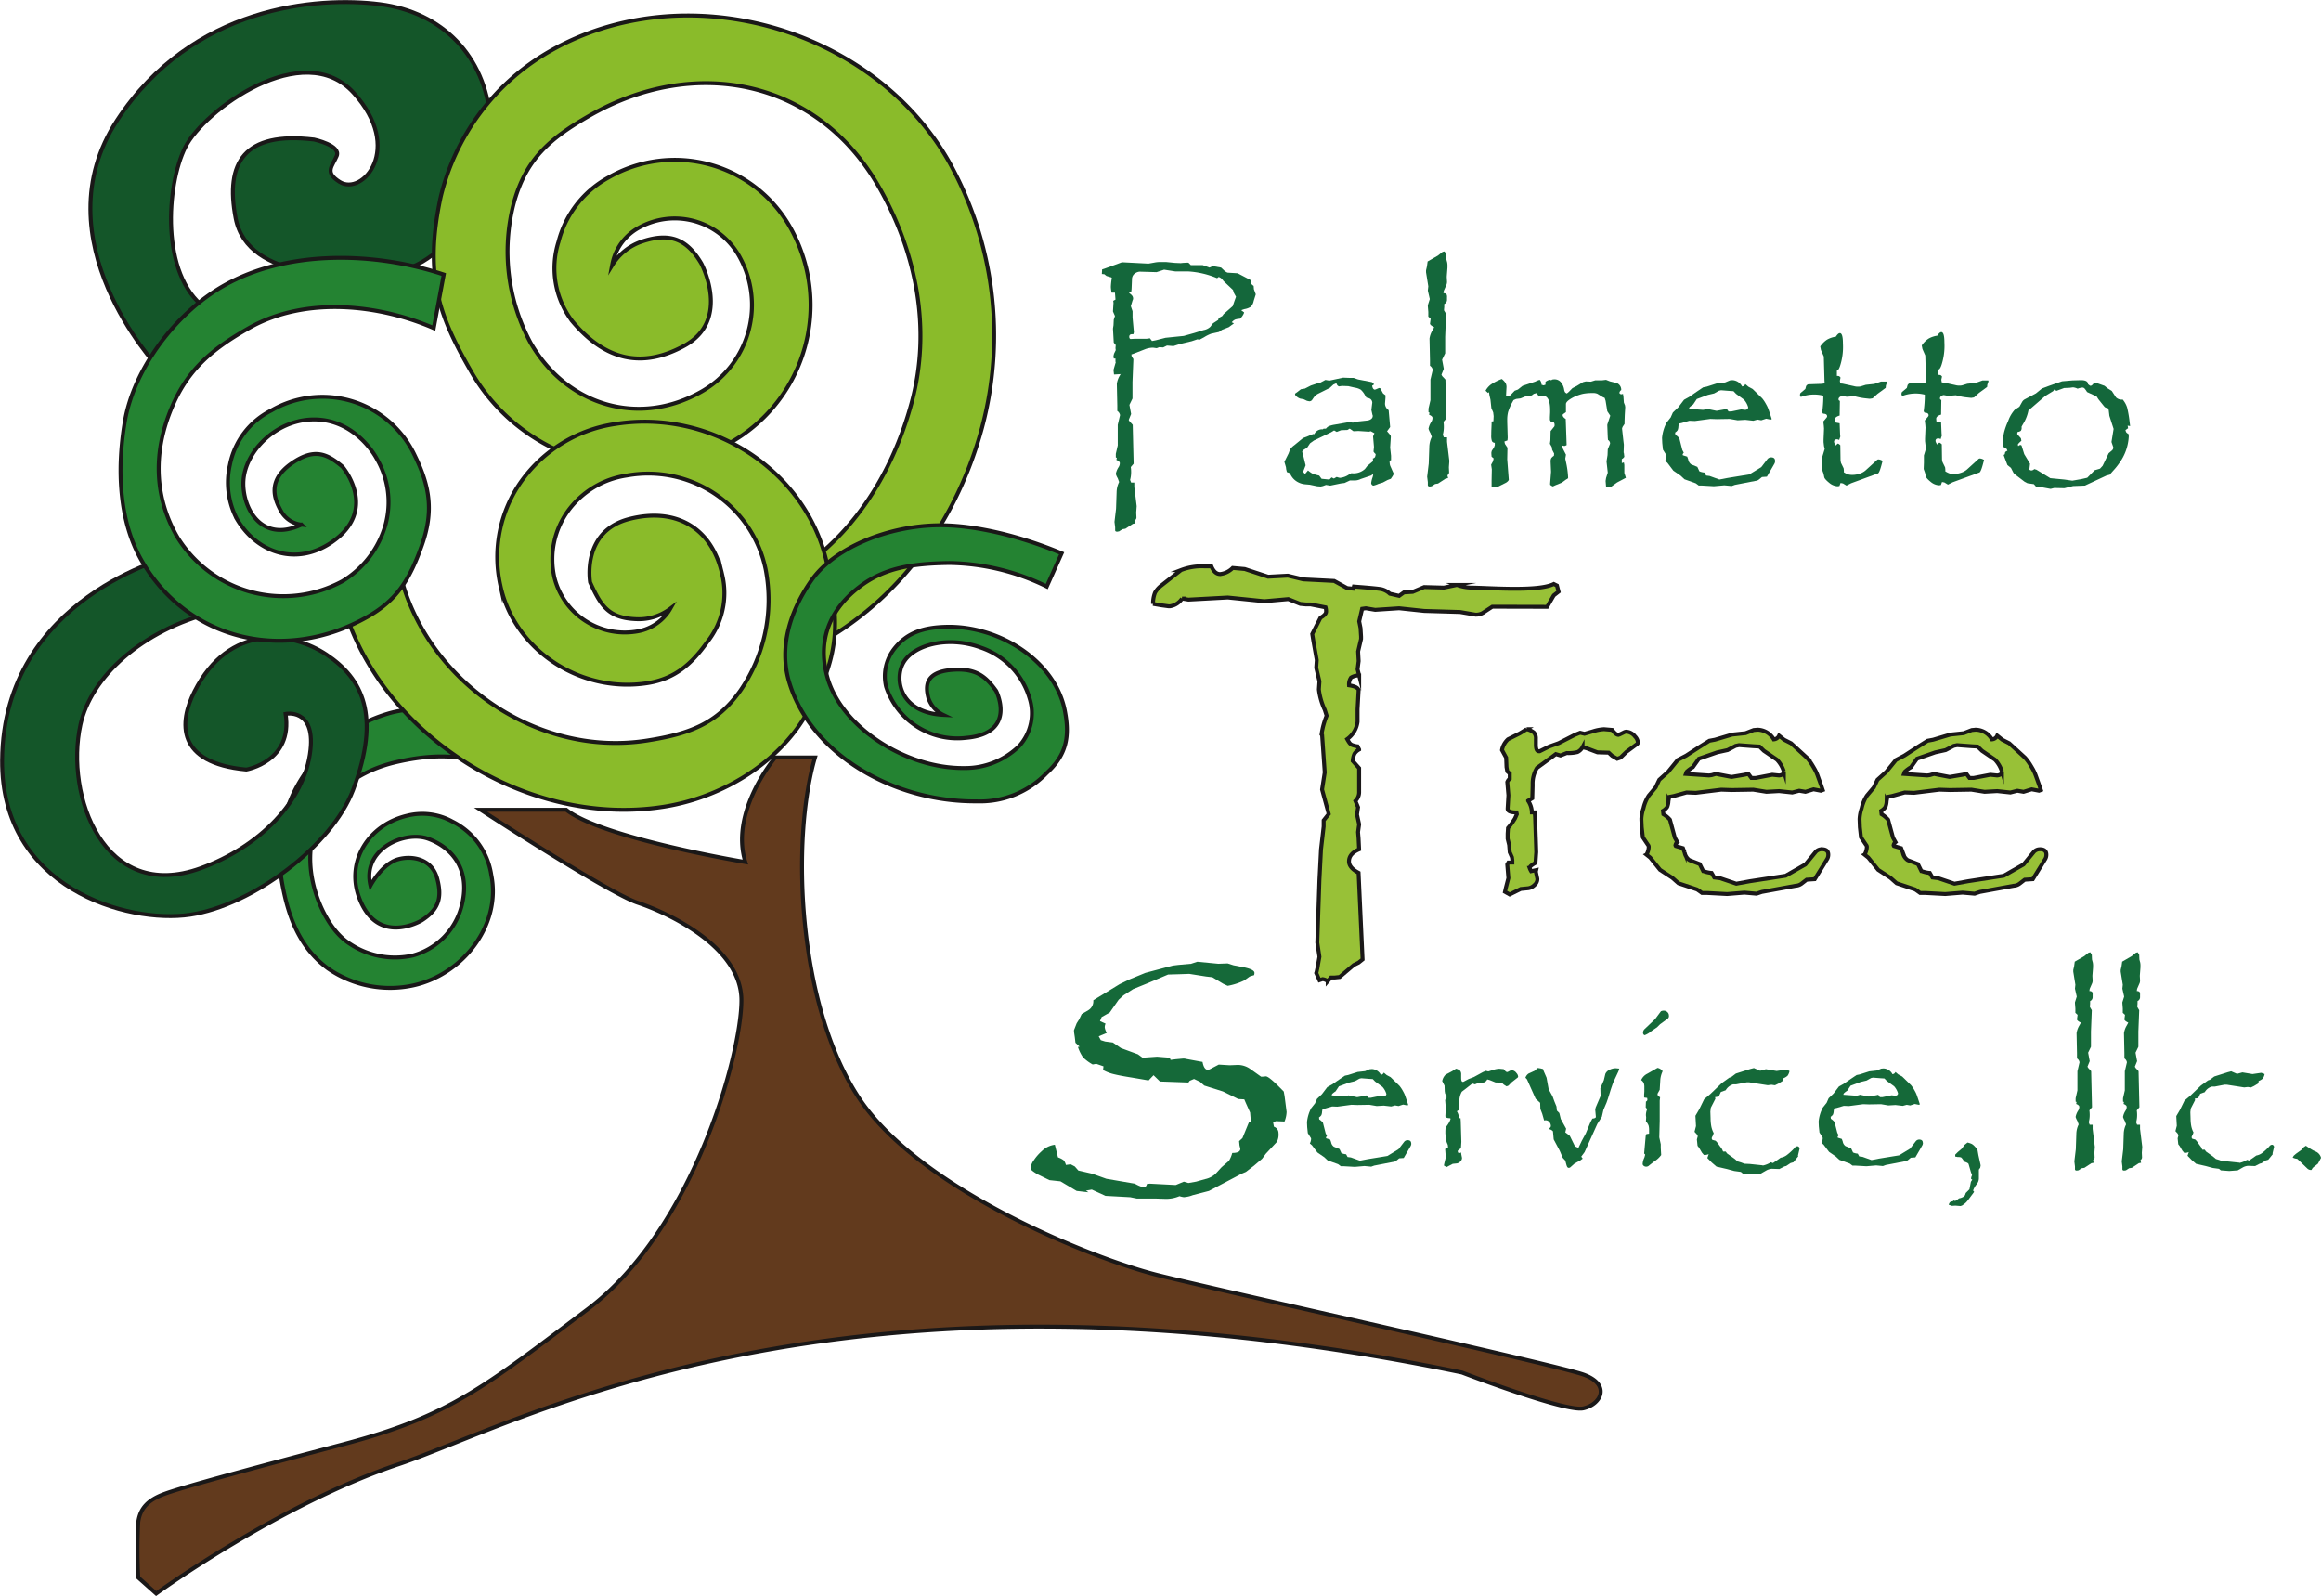 <svg xmlns="http://www.w3.org/2000/svg" xmlns:xlink="http://www.w3.org/1999/xlink" width="295.882" height="203.472" viewBox="0 0 295.882 203.472"><defs><clipPath id="a"><rect width="295.882" height="203.472" fill="none"/></clipPath></defs><g clip-path="url(#a)"><path d="M189.351,70.839l-.611.475-.849,1.46-6.986-.016-1.256.815a1.814,1.814,0,0,1-.815.2h-.068l-1.968-.34-4.582-.136-3.191-.34-3.054.2-1.188-.2-.475.067-.373,1.6.17.849.067,1.086v.305l-.373,1.6.067,1.222-.136,1.052.2.781a1.955,1.955,0,0,0-1.036.271,1.536,1.536,0,0,0-.254.985q1.12.171,1.222.611l-.136,2.444v1.6a3.215,3.215,0,0,1-1.324,2.206,5.284,5.284,0,0,0,.305.491.863.863,0,0,0,.425.289,2.663,2.663,0,0,0,.594.136l.2.407a1.674,1.674,0,0,0-.595.544,2.581,2.581,0,0,0-.22.916l.815.916v3.122a1.536,1.536,0,0,1-.475,1.052l.34.815-.137.916.272,1.256-.136.985.067.815.068,1.391q-1.291.543-1.29,1.527,0,.815,1.222,1.46l.509,11.041-.509.407-.611.305-1.8,1.527-.644.068h-.475l-.408.475a1.3,1.3,0,0,0-.645-.271l-.407.136-.408-.916a1.963,1.963,0,0,0,.085-.322,1.34,1.34,0,0,1,.051-.221l.271-1.527-.271-1.8.271-7.986.2-3.9.339-2.918v-.781l.645-.815-.848-3.122.34-2.172-.2-2.851-.136-1.935-.068-.068a9.857,9.857,0,0,1,.645-2.375l-.237-.747a8.614,8.614,0,0,1-.747-2.579v-.068l.068-.985-.408-1.731.068-.983-.441-2.477-.136-.849,1.052-2.07q.713-.407.712-.781a1.748,1.748,0,0,0-.067-.542l-1.9-.374h-.611l-.713-.068-1.527-.611-3.054.272-4.65-.475-5.023.271-.815-.136a2.259,2.259,0,0,1-1.527.983h-.2l-.983-.136-.985-.17a3.634,3.634,0,0,1,.254-1.442,3.122,3.122,0,0,1,.8-.9l2.512-1.968a7.354,7.354,0,0,1,2.952-.475h.917q.407.985,1.119.985a2.655,2.655,0,0,0,1.6-.781l1.528.136,2.987.983,2.512-.136,1.968.475,3.937.2,1.663.916.781.068.068-.272.849.068q2.138.17,2.664.271a2.328,2.328,0,0,1,1.069.578l1.187.271.611-.441,1.12-.068,1.46-.611,2.512.068,1.663-.34a5.9,5.9,0,0,0,1.731.34c2.194,0,8.582.558,10.618-.46l.407.2Z" transform="translate(9.336 4.584)" fill="#98c137"/><path d="M189.351,70.839l-.611.475-.849,1.46-6.986-.016-1.256.815a1.814,1.814,0,0,1-.815.2h-.068l-1.968-.34-4.582-.136-3.191-.34-3.054.2-1.188-.2-.475.067-.373,1.6.17.849.067,1.086v.305l-.373,1.6.067,1.222-.136,1.052.2.781a1.955,1.955,0,0,0-1.036.271,1.536,1.536,0,0,0-.254.985q1.12.171,1.222.611l-.136,2.444v1.6a3.215,3.215,0,0,1-1.324,2.206,5.284,5.284,0,0,0,.305.491.863.863,0,0,0,.425.289,2.663,2.663,0,0,0,.594.136l.2.407a1.674,1.674,0,0,0-.595.544,2.581,2.581,0,0,0-.22.916l.815.916v3.122a1.536,1.536,0,0,1-.475,1.052l.34.815-.137.916.272,1.256-.136.985.067.815.068,1.391q-1.291.543-1.29,1.527,0,.815,1.222,1.46l.509,11.041-.509.407-.611.305-1.8,1.527-.644.068h-.475l-.408.475a1.3,1.3,0,0,0-.645-.271l-.407.136-.408-.916a1.963,1.963,0,0,0,.085-.322,1.34,1.34,0,0,1,.051-.221l.271-1.527-.271-1.8.271-7.986.2-3.9.339-2.918v-.781l.645-.815-.848-3.122.34-2.172-.2-2.851-.136-1.935-.068-.068a9.857,9.857,0,0,1,.645-2.375l-.237-.747a8.614,8.614,0,0,1-.747-2.579v-.068l.068-.985-.408-1.731.068-.983-.441-2.477-.136-.849,1.052-2.07q.713-.407.712-.781a1.748,1.748,0,0,0-.067-.542l-1.9-.374h-.611l-.713-.068-1.527-.611-3.054.272-4.65-.475-5.023.271-.815-.136a2.259,2.259,0,0,1-1.527.983h-.2l-.983-.136-.985-.17a3.634,3.634,0,0,1,.254-1.442,3.122,3.122,0,0,1,.8-.9l2.512-1.968a7.354,7.354,0,0,1,2.952-.475h.917q.407.985,1.119.985a2.655,2.655,0,0,0,1.6-.781l1.528.136,2.987.983,2.512-.136,1.968.475,3.937.2,1.663.916.781.068.068-.272.849.068q2.138.17,2.664.271a2.328,2.328,0,0,1,1.069.578l1.187.271.611-.441,1.12-.068,1.46-.611,2.512.068,1.663-.34a5.9,5.9,0,0,0,1.731.34c2.194,0,8.582.558,10.618-.46l.407.2Z" transform="translate(9.336 4.584)" fill="none" stroke="#1a1818" stroke-miterlimit="10" stroke-width="0.5"/><path d="M196.643,88.735a.271.271,0,0,1-.1.2l-1.369,1.012-.744.721-.431.157-.648-.382-.432-.4L191.481,90l-1.369-.517-.529-.136a1.411,1.411,0,0,1-.648.619,4.8,4.8,0,0,1-1.368.124l-.792.315-.6-.18-.48.36-1.921,1.4a3.825,3.825,0,0,0-.552,2.161l-.048,1.711-.529.315a2.785,2.785,0,0,1,.48,1.485h.36l.048.63.1,2.9.048,1.53-.1,1.373q-.743.405-.744.652a2.146,2.146,0,0,0,.192.406l.648-.136-.048.2.192.9v.113a1,1,0,0,1-.384.7,1.373,1.373,0,0,1-.792.4l-.936.091-1.416.7-.6-.337.1-.451.335-1.3-.143-1.733.143-.248h.505v-.27l-.048-.4-.288-.653-.073-.923-.191-.787v-.653l.048-.72c.063-.075.131-.154.2-.237s.168-.205.287-.371.253-.367.4-.608l.24-.54-.048-.225c-.753,0-1.128-.158-1.128-.473l.1-1.711-.143-1.688a.951.951,0,0,1,.312-.427V92.7l-.312-.27-.1-.54-.048-1.215-.529-.969a2.543,2.543,0,0,1,.769-1.372l1.489-.743.888-.54a2.148,2.148,0,0,1,.924.428,1.1,1.1,0,0,1,.252.809v.743c0,.555.129.833.384.833h.1l1.225-.608,1.2-.428,2.065-1.057.672-.27.552.135,1.081-.315a5.618,5.618,0,0,1,1.417-.27l1.033.09q.48.631.792.631l.072-.034a.174.174,0,0,1,.072-.012l.553-.269a.784.784,0,0,1,.287-.091,1.5,1.5,0,0,1,1.129.608,1.226,1.226,0,0,1,.384.766" transform="translate(12.16 5.903)" fill="#98c137"/><path d="M196.643,88.735a.271.271,0,0,1-.1.2l-1.369,1.012-.744.721-.431.157-.648-.382-.432-.4L191.481,90l-1.369-.517-.529-.136a1.411,1.411,0,0,1-.648.619,4.8,4.8,0,0,1-1.368.124l-.792.315-.6-.18-.48.36-1.921,1.4a3.825,3.825,0,0,0-.552,2.161l-.048,1.711-.529.315a2.785,2.785,0,0,1,.48,1.485h.36l.048.63.1,2.9.048,1.53-.1,1.373q-.743.405-.744.652a2.146,2.146,0,0,0,.192.406l.648-.136-.048.2.192.9v.113a1,1,0,0,1-.384.7,1.373,1.373,0,0,1-.792.4l-.936.091-1.416.7-.6-.337.1-.451.335-1.3-.143-1.733.143-.248h.505v-.27l-.048-.4-.288-.653-.073-.923-.191-.787v-.653l.048-.72c.063-.075.131-.154.2-.237s.168-.205.287-.371.253-.367.4-.608l.24-.54-.048-.225c-.753,0-1.128-.158-1.128-.473l.1-1.711-.143-1.688a.951.951,0,0,1,.312-.427V92.7l-.312-.27-.1-.54-.048-1.215-.529-.969a2.543,2.543,0,0,1,.769-1.372l1.489-.743.888-.54a2.148,2.148,0,0,1,.924.428,1.1,1.1,0,0,1,.252.809v.743c0,.555.129.833.384.833h.1l1.225-.608,1.2-.428,2.065-1.057.672-.27.552.135,1.081-.315a5.618,5.618,0,0,1,1.417-.27l1.033.09q.48.631.792.631l.072-.034a.174.174,0,0,1,.072-.012l.553-.269a.784.784,0,0,1,.287-.091,1.5,1.5,0,0,1,1.129.608A1.226,1.226,0,0,1,196.643,88.735Z" transform="translate(12.16 5.903)" fill="none" stroke="#1a1818" stroke-miterlimit="10" stroke-width="0.5"/><path d="M219.781,103.036a1.084,1.084,0,0,1-.12.518l-.48.787-1.128,1.824-1.033.067-.648.5a1.347,1.347,0,0,1-.744.269l-4.323.788-.672.225-1.537-.135-2.209.179-2.5-.135h-.7c-.352-.256-.568-.406-.648-.451l-2.353-.788-.792-.7-1.56-1.013-1.249-1.553-.479-.382a2.109,2.109,0,0,0,.287-.969.355.355,0,0,0-.1-.27l-.648-.967-.144-1.282-.047-1.036a4.933,4.933,0,0,1,.264-1.373,5.021,5.021,0,0,1,.672-1.62l.888-1.058.457-.967,1.128-1.013,1.225-1.508,1.081-.563,1.56-1.013,1.033-.652.361-.225.72-.135,2.185-.652,1.705-.18,1.031-.4.505-.045a2.45,2.45,0,0,1,2.064,1.238.806.806,0,0,0,.673-.473l.648.518.888.451,2.017,1.845a6.929,6.929,0,0,1,.587.776c.137.218.273.447.409.687a5.353,5.353,0,0,1,.36.788q.157.428.468,1.3l.192.563-.24.091-.935-.18-1.033.315-.792-.135-.888.224-1.681-.179-1.609.09-1.681-.27-2.737.045-1.344-.045-3.241.4-1.177-.045-1.633.451-.577.112-.1.54a2.006,2.006,0,0,1-.168.766,1.729,1.729,0,0,1-.529.472l.048.428a3.484,3.484,0,0,1,.84.7l.625,2.3.312.563a.616.616,0,0,0-.24.406c.016.03.033.06.048.09l.913.27.216.563a1.478,1.478,0,0,0,.625.967l1.3.5.432.878a3.823,3.823,0,0,0,1.08.248l.336.585.744.09,2.065.7,1.729-.316,4.562-.7.985-.563,1.537-.878,1.272-1.553a1.028,1.028,0,0,1,.792-.383c.561,0,.84.234.84.7m-5.666-10.6a3.82,3.82,0,0,0-.888-1.508L211.57,89.8l-.553-.54-.792-.045-1.824-.136-.432.091-1.033.54L205.615,90l-1.681.585-.648.224-.768,1.081a4.385,4.385,0,0,0-.792.585l-.1.27,2.954.2.335-.045.552-.158.529.112,1.417.27h.072l1.609-.27.5-.112.384.518h.552l2.112-.406.865.091c.4-.045.6-.218.6-.518" transform="translate(13.289 5.907)" fill="#98c137"/><path d="M219.781,103.036a1.084,1.084,0,0,1-.12.518l-.48.787-1.128,1.824-1.033.067-.648.5a1.347,1.347,0,0,1-.744.269l-4.323.788-.672.225-1.537-.135-2.209.179-2.5-.135h-.7c-.352-.256-.568-.406-.648-.451l-2.353-.788-.792-.7-1.56-1.013-1.249-1.553-.479-.382a2.109,2.109,0,0,0,.287-.969.355.355,0,0,0-.1-.27l-.648-.967-.144-1.282-.047-1.036a4.933,4.933,0,0,1,.264-1.373,5.021,5.021,0,0,1,.672-1.62l.888-1.058.457-.967,1.128-1.013,1.225-1.508,1.081-.563,1.56-1.013,1.033-.652.361-.225.72-.135,2.185-.652,1.705-.18,1.031-.4.505-.045a2.45,2.45,0,0,1,2.064,1.238.806.806,0,0,0,.673-.473l.648.518.888.451,2.017,1.845a6.929,6.929,0,0,1,.587.776c.137.218.273.447.409.687a5.353,5.353,0,0,1,.36.788q.157.428.468,1.3l.192.563-.24.091-.935-.18-1.033.315-.792-.135-.888.224-1.681-.179-1.609.09-1.681-.27-2.737.045-1.344-.045-3.241.4-1.177-.045-1.633.451-.577.112-.1.54a2.006,2.006,0,0,1-.168.766,1.729,1.729,0,0,1-.529.472l.048.428a3.484,3.484,0,0,1,.84.7l.625,2.3.312.563a.616.616,0,0,0-.24.406c.016.03.033.06.048.09l.913.27.216.563a1.478,1.478,0,0,0,.625.967l1.3.5.432.878a3.823,3.823,0,0,0,1.08.248l.336.585.744.09,2.065.7,1.729-.316,4.562-.7.985-.563,1.537-.878,1.272-1.553a1.028,1.028,0,0,1,.792-.383C219.5,102.338,219.781,102.572,219.781,103.036Zm-5.666-10.6a3.82,3.82,0,0,0-.888-1.508L211.57,89.8l-.553-.54-.792-.045-1.824-.136-.432.091-1.033.54L205.615,90l-1.681.585-.648.224-.768,1.081a4.385,4.385,0,0,0-.792.585l-.1.27,2.954.2.335-.045.552-.158.529.112,1.417.27h.072l1.609-.27.5-.112.384.518h.552l2.112-.406.865.091C213.914,92.908,214.115,92.735,214.115,92.435Z" transform="translate(13.289 5.907)" fill="none" stroke="#1a1818" stroke-miterlimit="10" stroke-width="0.5"/><path d="M245.818,103.036a1.084,1.084,0,0,1-.12.518l-.48.787-1.128,1.824-1.033.067-.648.5a1.346,1.346,0,0,1-.744.269l-4.322.788-.672.225-1.537-.135-2.209.179-2.5-.135h-.7c-.352-.256-.568-.406-.648-.451l-2.354-.788-.792-.7-1.56-1.013-1.249-1.553-.479-.382a2.109,2.109,0,0,0,.287-.969.355.355,0,0,0-.1-.27l-.648-.967-.143-1.282L222,98.512a4.931,4.931,0,0,1,.264-1.373,5.02,5.02,0,0,1,.672-1.62l.888-1.058.457-.967,1.128-1.013,1.225-1.508,1.081-.563,1.56-1.013,1.033-.652.361-.225.72-.135,2.185-.652,1.705-.18,1.032-.4.505-.045a2.45,2.45,0,0,1,2.064,1.238.805.805,0,0,0,.673-.473l.648.518.888.451,2.017,1.845a6.933,6.933,0,0,1,.587.776c.137.218.273.447.409.687a5.351,5.351,0,0,1,.36.788q.157.428.468,1.3l.192.563-.239.091-.936-.18-1.033.315-.792-.135-.888.224-1.681-.179-1.609.09-1.681-.27-2.737.045-1.344-.045-3.241.4-1.177-.045-1.633.451-.577.112-.1.54a2.006,2.006,0,0,1-.168.766,1.729,1.729,0,0,1-.529.472l.048.428a3.483,3.483,0,0,1,.84.7l.625,2.3.312.563a.616.616,0,0,0-.24.406c.016.03.033.06.048.09l.913.27.216.563a1.478,1.478,0,0,0,.625.967l1.3.5.432.878a3.823,3.823,0,0,0,1.08.248l.336.585.744.09,2.065.7,1.729-.316,4.562-.7.985-.563,1.537-.878,1.272-1.553a1.028,1.028,0,0,1,.792-.383c.561,0,.84.234.84.7m-5.666-10.6a3.82,3.82,0,0,0-.888-1.508L237.607,89.8l-.553-.54-.792-.045-1.824-.136-.432.091-1.033.54L231.652,90l-1.681.585-.648.224-.768,1.081a4.388,4.388,0,0,0-.792.585l-.1.27,2.954.2.335-.045.552-.158.529.112,1.417.27h.072l1.609-.27.5-.112.384.518h.552l2.112-.406.865.091c.4-.045.6-.218.6-.518" transform="translate(15.055 5.907)" fill="#98c137"/><path d="M245.818,103.036a1.084,1.084,0,0,1-.12.518l-.48.787-1.128,1.824-1.033.067-.648.5a1.346,1.346,0,0,1-.744.269l-4.322.788-.672.225-1.537-.135-2.209.179-2.5-.135h-.7c-.352-.256-.568-.406-.648-.451l-2.354-.788-.792-.7-1.56-1.013-1.249-1.553-.479-.382a2.109,2.109,0,0,0,.287-.969.355.355,0,0,0-.1-.27l-.648-.967-.143-1.282L222,98.512a4.931,4.931,0,0,1,.264-1.373,5.02,5.02,0,0,1,.672-1.62l.888-1.058.457-.967,1.128-1.013,1.225-1.508,1.081-.563,1.56-1.013,1.033-.652.361-.225.72-.135,2.185-.652,1.705-.18,1.032-.4.505-.045a2.45,2.45,0,0,1,2.064,1.238.805.805,0,0,0,.673-.473l.648.518.888.451,2.017,1.845a6.933,6.933,0,0,1,.587.776c.137.218.273.447.409.687a5.351,5.351,0,0,1,.36.788q.157.428.468,1.3l.192.563-.239.091-.936-.18-1.033.315-.792-.135-.888.224-1.681-.179-1.609.09-1.681-.27-2.737.045-1.344-.045-3.241.4-1.177-.045-1.633.451-.577.112-.1.54a2.006,2.006,0,0,1-.168.766,1.729,1.729,0,0,1-.529.472l.048.428a3.483,3.483,0,0,1,.84.7l.625,2.3.312.563a.616.616,0,0,0-.24.406c.016.03.033.06.048.09l.913.27.216.563a1.478,1.478,0,0,0,.625.967l1.3.5.432.878a3.823,3.823,0,0,0,1.08.248l.336.585.744.09,2.065.7,1.729-.316,4.562-.7.985-.563,1.537-.878,1.272-1.553a1.028,1.028,0,0,1,.792-.383C245.538,102.338,245.818,102.572,245.818,103.036Zm-5.666-10.6a3.82,3.82,0,0,0-.888-1.508L237.607,89.8l-.553-.54-.792-.045-1.824-.136-.432.091-1.033.54L231.652,90l-1.681.585-.648.224-.768,1.081a4.388,4.388,0,0,0-.792.585l-.1.27,2.954.2.335-.045.552-.158.529.112,1.417.27h.072l1.609-.27.5-.112.384.518h.552l2.112-.406.865.091C239.951,92.908,240.152,92.735,240.152,92.435Z" transform="translate(15.055 5.907)" fill="none" stroke="#1a1818" stroke-miterlimit="10" stroke-width="0.5"/><path d="M155.674,133.955a3.605,3.605,0,0,1-.265,1.225l-1.086-.044-.371.129.106.58a.843.843,0,0,1,.583.8,2,2,0,0,1-.211,1.138l-1.4,1.5-.476.645-1.033.881-1.033.794-.556.236-4.157,2.191-2.065.537a3.8,3.8,0,0,1-1.138.258,3.13,3.13,0,0,1-.556-.129,4.316,4.316,0,0,1-1.774.344L138.993,145h-2.409l-.848-.172-3.151-.172-1.747-.8-.742.129.318.215-.768-.085-.741-.087-2.065-1.224-1.4-.151-1.482-.73c-.618-.358-.927-.61-.927-.752a2.046,2.046,0,0,1,.424-1.064,5.938,5.938,0,0,1,1.006-1.15,2.848,2.848,0,0,1,1.668-.816l.4,1.611a2.47,2.47,0,0,1,.714.365,1.393,1.393,0,0,1,.291.6l.61-.085.529.279.451.516,1.774.408,1.8.645,3.627.623a4.794,4.794,0,0,0,1.085.473c.248,0,.4-.143.451-.43l.371-.043,3.31.172,1.033-.429.582.172.98-.172,1.138-.322a2.826,2.826,0,0,0,1.351-.688l.768-.837.927-.8a3.716,3.716,0,0,0,.423-1.009q1.033,0,1.033-.537l-.106-.43-.052-.537.423-.387.821-2h.265l-.106-1.267-.53-1.181-.212-.494-.768-.043-1.959-.966-2.382-.752-.53-.473-.768-.365-.556.236-.159.216-3.627-.129-.821-.8-.635.666-.609-.107-1.509-.258q-1.51-.237-2.317-.44a5.338,5.338,0,0,1-1.364-.526l.052-.473-.926-.322c.017,0-.132.03-.451.086a5.508,5.508,0,0,1-1.231-.913,5.075,5.075,0,0,1-.649-1.321l.213-.044-.53-.493-.08-.688-.106-.709v-.215l.345-.881.317-.494.318-.665.873-.516a1.333,1.333,0,0,0,.609-1.246l.477-.3,2.886-1.761,1.244-.6,2.038-.837,2.834-.752.661-.172.689-.086,1.642-.149.793-.258,2.675.258,1.192-.044.741.237,1.324.257q1.35.279,1.351.709a.793.793,0,0,1-.053.3,5.63,5.63,0,0,0-.556.171l-.689.494a7.952,7.952,0,0,1-2.117.688l-.556-.257-1.4-.838-.768-.086-2.172-.343-1.244.043-1.456.043-2.595,1.1-1.854.752-1.244.8-.609.558-1.139,1.633-1.033.58-.211.516.714.321a1.072,1.072,0,0,0-.106.473,1.831,1.831,0,0,0,.265.709l-1.033.429.265.494.556.172.979.128,1.033.709,2.172.8.582.429,1.854-.129,1.616.129.106.28.662-.086.926-.085a1.106,1.106,0,0,1,.372.043l1.4.257.714.129q.186,1.011.689,1.01a.838.838,0,0,1,.093-.033.341.341,0,0,1,.093-.011l1.192-.623,1.4.085,1.033-.043a2.774,2.774,0,0,1,1.615.537l1.351.966h.066c.027,0,.1,0,.211-.011a2.254,2.254,0,0,0,.279-.032h.052q.372,0,1.854,1.5l.424.43.106.58Z" transform="translate(8.343 7.786)" fill="#156939"/><path d="M169.33,137.1a.68.68,0,0,1-.067.309l-.268.469-.63,1.086-.576.04-.362.3a.725.725,0,0,1-.415.16l-2.412.469-.376.135-.857-.08-1.233.107-1.393-.08h-.389c-.2-.153-.317-.241-.362-.268l-1.313-.47-.442-.415-.871-.6-.7-.925-.268-.229a1.32,1.32,0,0,0,.16-.576.219.219,0,0,0-.053-.161l-.362-.577-.08-.763-.027-.616a4.866,4.866,0,0,1,.522-1.783l.5-.629.254-.577.63-.6.683-.9.6-.335.871-.6.576-.389.2-.135.4-.08,1.219-.389.951-.107.577-.241.281-.027a1.357,1.357,0,0,1,1.153.737.451.451,0,0,0,.375-.282l.362.309.5.268,1.127,1.1a4.242,4.242,0,0,1,.328.462c.076.129.153.266.229.409a3.439,3.439,0,0,1,.2.469q.086.255.262.777l.107.335-.135.053-.522-.107-.577.187-.442-.08-.5.135-.939-.108-.9.053-.938-.16-1.528.027-.751-.027-1.809.241-.657-.027-.911.268-.322.066-.053.321a1.263,1.263,0,0,1-.094.456.983.983,0,0,1-.295.282l.027.254a2.013,2.013,0,0,1,.47.415l.348,1.367.174.335a.375.375,0,0,0-.135.241l.028.053.509.161.12.335a.884.884,0,0,0,.349.576l.723.295.241.523a2.038,2.038,0,0,0,.6.147l.188.348.415.053,1.152.416.965-.188,2.547-.415.549-.335.857-.522.71-.925a.56.56,0,0,1,.443-.229q.469,0,.469.415m-3.163-6.312a2.321,2.321,0,0,0-.5-.9l-.925-.67-.309-.322-.442-.027-1.019-.08-.241.053-.577.321-.737.175-.938.348-.362.133-.429.644a2.424,2.424,0,0,0-.442.348l-.053.161,1.648.121.188-.027.309-.094.295.066.79.161h.041l.9-.161.282-.066.214.307h.309l1.179-.241.483.054q.335-.04.335-.309" transform="translate(10.582 8.654)" fill="#156939"/><path d="M181.853,128.588a.167.167,0,0,1-.053.121l-.765.6-.415.428-.241.094-.361-.227-.241-.241-.8-.027-.765-.309-.295-.08a.807.807,0,0,1-.362.368,2.51,2.51,0,0,1-.763.074l-.442.188-.335-.108-.268.215-1.072.831a2.388,2.388,0,0,0-.309,1.287l-.027,1.019-.295.188a1.733,1.733,0,0,1,.268.884h.2l.027.375L174.59,136l.027.912-.053.817q-.416.242-.416.389a1.323,1.323,0,0,0,.108.241l.362-.08-.027.121.107.536V139a.609.609,0,0,1-.215.415.76.76,0,0,1-.442.241l-.522.053-.791.415-.335-.2.054-.268.187-.777-.08-1.033.08-.147h.282v-.16l-.027-.241-.161-.389-.041-.55-.107-.469V135.5l.027-.429c.035-.045.074-.092.114-.14s.094-.123.16-.221.141-.22.222-.362l.133-.322-.027-.133q-.629,0-.63-.282l.053-1.018-.08-1.006a.573.573,0,0,1,.174-.254v-.389l-.174-.161-.053-.321-.027-.724-.295-.576a1.539,1.539,0,0,1,.428-.818l.831-.442.5-.321a1.172,1.172,0,0,1,.516.254.684.684,0,0,1,.141.483v.442q0,.5.214.5h.054l.683-.362.67-.255,1.153-.63.375-.16.309.08.6-.188a2.982,2.982,0,0,1,.791-.16l.577.053q.267.375.442.375l.039-.019a.083.083,0,0,1,.041-.007l.309-.16a.407.407,0,0,1,.16-.054.825.825,0,0,1,.63.362.748.748,0,0,1,.215.456" transform="translate(11.676 8.652)" fill="#156939"/><path d="M194.077,127.575l-.107.348-.683,1.461-.282.818-.375,1.206-.175.5-.4.938-.2.871-.577.912-1.622,3.591-.428.577.187.254-.334.241-.71.389-.523.469a.394.394,0,0,1-.215.081.3.3,0,0,1-.187-.108,2.221,2.221,0,0,1-.094-.227l-.161-.6-.321-.348-.389-.912-.764-1.434-.067-.737-.027-.295a.833.833,0,0,0-.55-.281c.188-.17.282-.3.282-.376a.776.776,0,0,0-.194-.53.625.625,0,0,0-.489-.221l-.175.027-.24-.844-.241-.63-.027-.777-.577-.523-1.1-2.466-.2-.215a1.094,1.094,0,0,1,.389-.522l.791-.362.335-.321a.153.153,0,0,1,.107-.027l.335.053.295.08.08.268.362.831.268,1.475.5.911.229.63.268.657.053.523.309.308.187.765.683,1.232-.107.47.255.187.321.255.657,1.34.362.16c.089,0,.133-.027.133-.08l.362-.763.522-.965.6-1.447.241-.443q.442-.04.442-.227v-.027l-.08-.871.053-.281.63-1.475-.027-.992.442-1.018.188-.791a.983.983,0,0,1,.509-.522,1.741,1.741,0,0,1,.831-.215Z" transform="translate(12.35 8.646)" fill="#156939"/><path d="M198.668,128.375a3.2,3.2,0,0,0-.295,1.045l-.08,1.326-.255.456a.229.229,0,0,1-.006.053c-.005.018-.012.041-.02.067,0,.115.112.241.335.375l-.053.415v2.6l-.054,2.091.188.884v.456l.053.911a2.954,2.954,0,0,1-.844.791l-.671.522a.524.524,0,0,1-.4.175.479.479,0,0,1-.309-.108.3.3,0,0,1-.135-.227,2.039,2.039,0,0,1,.215-.818l.108-.389-.135-.133.2-2.252.081-.227.348-.053v-.429a2.083,2.083,0,0,0-.067-.616,1.94,1.94,0,0,0-.335-.536l.028-.442v-.081l-.028-.227a1.877,1.877,0,0,1,.161-.791l-.188-.227.027-.737c.126-.072.188-.153.188-.241l-.027-.227-.389-.054v-.4l.027-.362v-.55a1.46,1.46,0,0,0-.074-.536,1.053,1.053,0,0,0-.328-.375,1.642,1.642,0,0,1,.79-.818l1.287-.737a.97.97,0,0,1,.657.429m.8-7.1a.429.429,0,0,1-.147.389l-.978.71-.389.389-.71.483a2.845,2.845,0,0,1-.859.522.2.2,0,0,1-.14-.087.278.278,0,0,1-.074-.182.638.638,0,0,1,.16-.469l1.381-1.313.737-.992a.8.8,0,0,1,.362-.08.654.654,0,0,1,.462.182.589.589,0,0,1,.194.448" transform="translate(13.287 8.181)" fill="#156939"/><path d="M215.689,137.773a.319.319,0,0,1-.029.143l-.171.728a.226.226,0,0,0,.006.043c.005.019.013.043.022.072l-.614.756-.358.1-.556.372-.229.057-.643.329h-.057l-.914-.029a1.735,1.735,0,0,0-.672.2l-.727.414-1.143.085-1.143-.085-.257-.215-.841-.114-.943-.256-1.313-.3-.614-.529-.557-.571.172-.5a1.286,1.286,0,0,1-.5.114H203.5l-.257-.3-.357-.614-.2-.256-.085-.814.114-.414-.114-.229-.3-.329.186-.728-.072-1.313.5-.856.614-1.257.8-.671,1.429-1.371.413-.3.557-.4.257-.085.585-.443,1.842-.585.442-.114a.142.142,0,0,1,.05.007.078.078,0,0,1,.035.021l.728.314.728-.2,1.371.229,1.17-.172a3.2,3.2,0,0,1,.472.172,1.55,1.55,0,0,1-.25.606,1.729,1.729,0,0,1-.565.335l-.028.314-.586.358-.413.2H212.5l-.385-.058-.485.058-2.2-.343a1.415,1.415,0,0,0-.328-.029,1,1,0,0,0-.286.029l-1.2.229h-.385a1.615,1.615,0,0,0-.957.757l-.614.214-.271.585-.485.087a.464.464,0,0,1,.057.2l-.585,1.141-.058.5.029.871a5.889,5.889,0,0,0,.1,1.042,3.2,3.2,0,0,0,.3.829l-.114.328a.934.934,0,0,0-.143.314.419.419,0,0,0,.085.215c.286.077.424.114.414.114a2.891,2.891,0,0,1,.428.529l.385.527c.019.038.038.081.058.129s.047.109.085.186h.328l.172.242.942.671.4.343.471.143.414.157.642.029,1.642.171.058.029a3,3,0,0,0,1.013-.414l.271.1.986-.686a1.786,1.786,0,0,0,.756-.314,7.358,7.358,0,0,0,1-.914.5.5,0,0,1,.358-.229.277.277,0,0,1,.2.085.3.3,0,0,1,.085.215" transform="translate(13.719 8.647)" fill="#156939"/><path d="M230.41,137.027a.68.68,0,0,1-.067.309l-.268.469-.63,1.086-.576.04-.362.3a.725.725,0,0,1-.415.16l-2.412.469-.376.135-.857-.08-1.233.107-1.394-.08h-.389c-.2-.153-.317-.241-.362-.268l-1.313-.47-.442-.415-.871-.6-.7-.925-.268-.229a1.32,1.32,0,0,0,.16-.576.219.219,0,0,0-.053-.161l-.362-.577-.08-.763-.027-.616a4.866,4.866,0,0,1,.522-1.783l.5-.629.254-.577.63-.6.683-.9.6-.335.871-.6.576-.389.2-.135.4-.08,1.219-.389.951-.107.577-.241.281-.027a1.357,1.357,0,0,1,1.153.737.451.451,0,0,0,.375-.282l.362.309.5.268,1.127,1.1a4.241,4.241,0,0,1,.328.462c.076.129.153.266.229.409a3.435,3.435,0,0,1,.2.469q.086.255.262.777l.107.335-.135.053-.522-.107-.577.187-.442-.08-.5.135-.939-.108-.9.053-.938-.16-1.528.027-.751-.027-1.809.241-.657-.027-.911.268-.322.066-.053.321a1.263,1.263,0,0,1-.094.456.983.983,0,0,1-.295.282l.027.254a2.014,2.014,0,0,1,.47.415l.348,1.367.174.335a.373.373,0,0,0-.133.241c.009.018.017.035.027.053l.509.161.12.335a.884.884,0,0,0,.349.576l.724.295.24.523a2.038,2.038,0,0,0,.6.147l.188.348.415.053,1.152.416.965-.188,2.547-.415.549-.335.857-.522.71-.925a.56.56,0,0,1,.443-.229q.469,0,.469.415m-3.163-6.312a2.321,2.321,0,0,0-.5-.9l-.925-.67-.309-.322-.442-.027-1.019-.08-.241.053-.577.321-.737.175-.938.348-.362.133-.429.644a2.425,2.425,0,0,0-.442.348l-.053.161,1.648.121.188-.027.309-.094.295.066.79.161h.041l.9-.161.282-.066.214.308h.309l1.179-.241.483.054c.223-.027.335-.129.335-.309" transform="translate(14.724 8.649)" fill="#156939"/><path d="M236.718,139.328l-.053.282-.174.24V141a1.224,1.224,0,0,1-.268.7,2.63,2.63,0,0,0-.47.818l.135.161-.161.227c-.142.188-.295.391-.455.61a5.186,5.186,0,0,1-.4.5,3.3,3.3,0,0,1-.55.423l-.187.053-.63-.053-.442.027-.415-.135a.815.815,0,0,1,.16-.328.744.744,0,0,1,.362-.114l.094-.107.161.053q.173,0,.522-.321a1.445,1.445,0,0,0,.516-.174.555.555,0,0,0,.275-.268l.08-.241.469-.47.188-.964.174-.268-.147-.094v-.108l.041-.187.08-.188-.147-.389-.295-1.019q-.04-.147-.5-.295l-.187-.227a1.308,1.308,0,0,0-.268-.329,1.08,1.08,0,0,0-.415-.047l-.335-.066v-.241l.335-.335.508-.429.335-.469.389-.309a2.488,2.488,0,0,1,.55.182,1.575,1.575,0,0,1,.375.315l.335.362.133.764.255,1.152Z" transform="translate(15.777 9.25)" fill="#156939"/><path d="M250.266,138.484l-.053.753.027.583a.424.424,0,0,1-.2.356l.08.341-.295.057-.884.583-.349.057-.415.27a.493.493,0,0,0-.094.007c-.027,0-.058.012-.094.021-.169,0-.254-.058-.254-.171v-.356l-.08-.64.187-1.548.067-1.975a2.821,2.821,0,0,1,.295-1.194l-.16-.44a2.307,2.307,0,0,1-.228-.511,2.177,2.177,0,0,1,.335-.824.871.871,0,0,0,.135-.469q0-.2-.4-.369l.053-.242-.121-.057v-.426l.228-1v-2.444l.268-1.136a.721.721,0,0,0-.322-.5v-.667l-.053-2.559a2.607,2.607,0,0,1,.349-.966l.2-.369c-.331-.16-.5-.308-.5-.44,0,.037.028-.147.081-.554l-.282-.256v-.554l-.053-.667v-.128l.227-.725-.227-1.009.053-.5-.268-1.663v-.227l.108-.469.08-.583,1.206-.7.55-.441.227-.057.188.313.027.611.108.412.027.241v.342l-.081,1.051v.085l.027.5a.937.937,0,0,1-.053.369l-.321.739-.041.284a.535.535,0,0,1,.342.093.683.683,0,0,1,.074.4v.313a.539.539,0,0,1-.321.469v.356l-.027.284v.113l.241.412-.107,2.714v1.947l-.362.753.2,1.081-.282.7a.951.951,0,0,0,.241.327l.229.255.107,4.6-.335.4a3.961,3.961,0,0,1,.041.582,3.554,3.554,0,0,1-.121.939l.121.312h.375v.526Z" transform="translate(16.785 7.71)" fill="#156939"/><path d="M255.926,138.484l-.053.753.027.583a.424.424,0,0,1-.2.356l.08.341-.295.057-.884.583-.349.057-.415.27a.493.493,0,0,0-.094.007c-.027,0-.058.012-.094.021-.169,0-.254-.058-.254-.171v-.356l-.08-.64.187-1.548.067-1.975a2.822,2.822,0,0,1,.295-1.194l-.16-.44a2.307,2.307,0,0,1-.229-.511,2.177,2.177,0,0,1,.335-.824.871.871,0,0,0,.134-.469q0-.2-.4-.369l.053-.242-.121-.057v-.426l.229-1v-2.444l.268-1.136a.721.721,0,0,0-.322-.5v-.667l-.053-2.559a2.606,2.606,0,0,1,.349-.966l.2-.369c-.331-.16-.5-.308-.5-.44,0,.037.028-.147.081-.554l-.282-.256v-.554l-.053-.667v-.128l.227-.725-.227-1.009.053-.5-.268-1.663v-.227l.108-.469.08-.583,1.206-.7.55-.441.227-.057.188.313.027.611.108.412.027.241v.342l-.081,1.051v.085l.027.5a.938.938,0,0,1-.053.369l-.321.739-.041.284a.535.535,0,0,1,.342.093.683.683,0,0,1,.074.4v.313a.539.539,0,0,1-.321.469v.356l-.027.284v.113l.241.412-.107,2.714v1.947l-.362.753.2,1.081-.282.7a.951.951,0,0,0,.241.327l.229.255.107,4.6-.335.4a3.961,3.961,0,0,1,.041.582,3.553,3.553,0,0,1-.121.939l.121.312h.375v.526Z" transform="translate(17.169 7.71)" fill="#156939"/><path d="M272.279,137.532a.3.3,0,0,1-.027.135l-.161.683a.15.15,0,0,0,.008.04q.006.027.019.067l-.576.71-.335.094-.522.348-.215.054-.6.308h-.053l-.857-.027a1.613,1.613,0,0,0-.63.188l-.683.389-1.072.08-1.073-.08-.24-.2-.791-.107-.884-.241-1.233-.281-.577-.5-.522-.536.161-.469a1.218,1.218,0,0,1-.47.107h-.107l-.241-.281-.335-.577-.187-.241-.081-.763.108-.389-.108-.215-.281-.309.174-.683-.067-1.232.469-.8.577-1.18.751-.63,1.34-1.286.389-.282.522-.375.241-.081.55-.415,1.729-.549.415-.108a.156.156,0,0,1,.047.006.1.1,0,0,1,.033.02l.683.295.683-.187,1.287.215,1.1-.161a2.8,2.8,0,0,1,.442.161,1.429,1.429,0,0,1-.234.569,1.651,1.651,0,0,1-.53.315l-.027.295-.55.335-.389.187h-.053l-.362-.053-.455.053-2.064-.321a1.336,1.336,0,0,0-.309-.027.931.931,0,0,0-.268.027l-1.125.215h-.362a1.519,1.519,0,0,0-.9.71l-.576.2-.255.55-.456.08a.43.43,0,0,1,.054.188l-.55,1.072-.053.469.027.818a5.562,5.562,0,0,0,.094.978,3.036,3.036,0,0,0,.281.777l-.107.309a.88.88,0,0,0-.135.295.394.394,0,0,0,.081.2c.268.072.4.107.389.107a2.757,2.757,0,0,1,.4.5l.362.5c.018.035.035.076.053.121s.045.1.081.174h.308l.161.229.884.63.376.321.442.133.389.147.6.027,1.541.161.053.027a2.82,2.82,0,0,0,.951-.389l.255.094.925-.643a1.688,1.688,0,0,0,.71-.3,6.857,6.857,0,0,0,.938-.857.473.473,0,0,1,.335-.215.259.259,0,0,1,.188.081.273.273,0,0,1,.08.2" transform="translate(17.612 8.673)" fill="#156939"/><path d="M277.321,138.323l-.389.737-.215.174-.281.215a1.1,1.1,0,0,0-.194.188.94.94,0,0,0-.128.227.685.685,0,0,1-.5-.147l-1.313-1.259L274,138.4l-.295-.107.135-.241.295-.254.657-.47.335-.375.268-.174a10.008,10.008,0,0,0,.938.6l.389.175a1.194,1.194,0,0,1,.6.764" transform="translate(18.561 9.276)" fill="#156939"/><path d="M133.094,45.615l-.067-.583.286-.977v-.473h-.253l-.033-.33.067-.284.219-.457-.033-.252.033-.394-.253-.315-.1-1.78.067-.426.033-.709.153-.472-.253-.583v-.032l.067-1.071-.034-.252.287-.158-.067-.882h-.422a3.8,3.8,0,0,1-.1-.74,8.325,8.325,0,0,1,.1-.993c.011,0,.022-.011.033-.031a.214.214,0,0,0-.05-.151.158.158,0,0,0-.119-.054l-.522-.158-.27-.22-.32-.032.033-.583.287-.094,1.35-.489.894-.331,3.373.174.725-.126a3.792,3.792,0,0,1,.911-.079h.625l1.1.11.759.032.287-.032.607-.031.119.031.27.284h1.517l.861.315.422-.189,1.062.189.32.3a1.391,1.391,0,0,0,.506.347l1.282.079,1.147.6.624.331a.969.969,0,0,0-.1.221c0,.137.124.288.372.457l.033.425.237.646-.27.866a1.446,1.446,0,0,1-.355.718,2.2,2.2,0,0,1-.826.306c-.2.064-.337.111-.4.142l.372.284a1.816,1.816,0,0,1-.54.8,2.158,2.158,0,0,0-.624.111,1.286,1.286,0,0,0-.422.346l.286.126-.658.489-.877.346-.372.268-1,.221a4.791,4.791,0,0,0-.911.457l-.59.315-.236-.063-.758.252-1.417.331-.895.283-.826-.063-.489.237-.489-.032-.337.126-.455-.063a2.829,2.829,0,0,0-1,.189l-1.417.552-.355.126-.067.283.152,1.812-.152.331m13.41-9.784-.27-.488-.117-.379-1.2-1.134a2.645,2.645,0,0,0-.329-.371,1.316,1.316,0,0,0-.295-.149l-.2.158a11.26,11.26,0,0,0-3.711-.867H140.9l-1.417-.22-.962.315-2.175-.063a1.232,1.232,0,0,0-.718.338.94.94,0,0,0-.245.67l-.05,1.2-.034.316-.3.189a1.562,1.562,0,0,1,.4.339.6.6,0,0,1,.127.371.507.507,0,0,1-.068.236l-.219.74.219.646v.8l.169,1.875-.067.252h-.169q-.354,0-.353.331c0,.157.057.252.169.283l.522-.031h1.518l.422-.063.27.346.489-.094,1.231-.315,2.328-.237,1.349-.378,1.164-.362a1.69,1.69,0,0,0,.861-.41l.353-.457.659-.425.067-.252.455-.252.169-.237,1.164-1.024.219-.646Z" transform="translate(8.921 2.121)" fill="#14673b"/><path d="M167.283,57.348l-.145.275-.233.349-.421.159-.6.32-.567.174a3.283,3.283,0,0,1-.624.218.265.265,0,0,1-.2-.109.315.315,0,0,1-.094-.2,3.249,3.249,0,0,1,.145-.654,1.711,1.711,0,0,0,.115-.508l-.29.189L163.07,58a1.794,1.794,0,0,1-.784.189h-.6l-.682.319-.466.058-1.351.277-.552-.088-.392.145-.276.059-.436-.03-.959-.2-.653-.058a2.389,2.389,0,0,1-1.155-.458,2.191,2.191,0,0,1-.719-.951l-.392-.145-.088-.363-.029-.262-.2-.682.538-1.075.174-.478a2.011,2.011,0,0,1,.537-.552l1.133-.93.479-.174.8-.334a.4.4,0,0,1,.059.007.637.637,0,0,1,.086.021,1.1,1.1,0,0,1,1.1-.625l.088-.087h.3a1.12,1.12,0,0,1,.378-.32,3.617,3.617,0,0,1,.712-.188l1.815-.32.537.059.682-.145,1.221-.131q.625-.144.625-.595a.12.12,0,0,0-.029-.088l-.145-.654.116-.944a.662.662,0,0,0-.218-.443,1.054,1.054,0,0,0-.523-.182l-.2-.334a2.6,2.6,0,0,0-.522-.676,2.113,2.113,0,0,0-.77-.268l-.829-.189-.8-.029-.392.058a.531.531,0,0,1-.2-.145.644.644,0,0,1-.116-.262l-.392.175-.451.421-1.423.712a1.62,1.62,0,0,0-.6.478l-.2.29a.443.443,0,0,1-.393.233l-.29-.058-.421-.2-.451-.086a1.439,1.439,0,0,1-.436-.248c-.145-.115-.218-.222-.218-.319q0-.086.029-.086l.248-.175.464-.363.508-.086.77-.393.959-.319.261-.058.625-.334.508.086,1.758-.377.741.029h.567l.595.2,1.729.334.262.145v.2l-.2.116q.088.508.363.508l.044-.022a.112.112,0,0,1,.044-.007l.407-.174h.058a.183.183,0,0,1,.189.145l.29.538.305.232v.334l-.059.741a1.015,1.015,0,0,0,.466.828l.189,2.15-.393.538.451.522.029.189-.087,1.366.115,1.045v.567l-.2.058c.019.242.034.4.044.464a1.258,1.258,0,0,0,.1.3c.058.13.126.283.2.458Zm-2.31-2.528a1.054,1.054,0,0,1-.275-.319l.058-.6-.116-1.336.174-.393-.464-.261-.247.058-1.337-.088-.624.03-.479-.334-.29.174-.8.029-.566.218-.334-.189-.407.248-2.178,1.045-.479.348-.378.567-.508.305a.358.358,0,0,0-.116.261c.01.02.02.04.03.059l.115.174-.029.13.32,1.308-.32.828.233.29.392-.464a4.023,4.023,0,0,0,.378.29,1.653,1.653,0,0,0,.421.2c.166.053.373.109.625.168l.305.407,1,.1.277-.277.29.146.2-.116.16-.088a2.4,2.4,0,0,0,.407.116,2.435,2.435,0,0,0,1.133-.407,1.114,1.114,0,0,1,.116-.065c.048-.025.121-.065.218-.124a2.135,2.135,0,0,0,1.728-.537l.29-.378.712-.595.029-.175-.029-.188a.482.482,0,0,0,.275-.175,1.107,1.107,0,0,0,.088-.392" transform="translate(10.399 3.057)" fill="#14673b"/><path d="M173.216,56.722l-.058.812.03.627a.455.455,0,0,1-.219.382l.088.367-.32.062-.959.627-.377.062-.45.29a.555.555,0,0,0-.1.007c-.03.005-.064.013-.1.023-.183,0-.277-.062-.277-.184v-.383l-.085-.689.2-1.668.073-2.127a3.03,3.03,0,0,1,.319-1.286l-.173-.474a2.46,2.46,0,0,1-.248-.551,2.331,2.331,0,0,1,.363-.887.931.931,0,0,0,.145-.505q0-.215-.436-.4l.058-.259-.13-.061V50.05l.248-1.072V46.346l.29-1.224a.78.78,0,0,0-.349-.536v-.719l-.059-2.755a2.808,2.808,0,0,1,.378-1.04l.218-.4q-.537-.259-.537-.474,0,.061.086-.6l-.3-.275v-.6l-.059-.72v-.138l.248-.78-.248-1.087.059-.536-.289-1.79v-.246l.115-.505.087-.627,1.308-.75.6-.475.246-.061.2.336.029.659.117.443.028.261v.367l-.088,1.132v.092l.03.536a1.015,1.015,0,0,1-.058.4l-.35.8-.043.305a.6.6,0,0,1,.371.1.742.742,0,0,1,.08.437v.336a.58.58,0,0,1-.349.505V37.1l-.029.306v.123l.262.443-.116,2.924V43l-.393.81.218,1.164-.3.75a.967.967,0,0,0,.261.351l.247.275.116,4.959-.363.428a4.144,4.144,0,0,1,.043.628,3.761,3.761,0,0,1-.13,1.009l.13.337h.408v.566Z" transform="translate(11.545 2.036)" fill="#14673b"/><path d="M195.241,57.838l-.378.2-.74.393-.785.566a.646.646,0,0,1-.2.029,3.037,3.037,0,0,1-.422-.058l-.058-.726.058-.378.218-.682-.159-1.438.13-.8.029-.741.29-.711v-.088a.51.51,0,0,0-.262-.392l-.029-.334-.058-1.481a.609.609,0,0,1,.029-.233l.348-1.045-.377-.567-.218-1.336-.116-.363-.262-.116-.654-.407a1.389,1.389,0,0,0-.653-.1,6.017,6.017,0,0,0-1.2.1,5.657,5.657,0,0,0-1.155.407q-1.016.522-1.017.9v1.032l-.392.275a.092.092,0,0,1-.007.044c-.005.01-.013.025-.021.044q0,.261.392.508l.116,3.326a1.009,1.009,0,0,1-.29.116c.01,0-.073-.019-.248-.058l.03.333.421.829-.086.508.058.29a11.42,11.42,0,0,1,.305,2.15.2.2,0,0,1-.073.116l-.2.116-.537.392-.857.348-.275.131a.967.967,0,0,1-.349-.218V58.55l.116-1.482-.058-1.293a.885.885,0,0,1,.08-.428,1.09,1.09,0,0,1,.341-.312l.029-.29-.247-.479-.058-.363-.233-.407.059-.422.029-1.191.479-.6a.4.4,0,0,0,.029-.174c0-.262-.093-.392-.277-.392a.407.407,0,0,0-.174.029l-.145-.29V50.1l.029-.6v-.3q0-1.831-.958-1.83a1.46,1.46,0,0,0-.466.115l-.3-.45-.363.1-.262.2-.712.088-.711.29-.567.073-.334.145-.174.319a6.418,6.418,0,0,0-.516,1.206,4.189,4.189,0,0,0-.109,1.032v.233l.059,2-.03.348-.392.145.073.305.319.479-.029,1.481.2,2.615a.526.526,0,0,1-.116.174,1.019,1.019,0,0,1-.29.218l-.959.479a.684.684,0,0,1-.378.088,1.476,1.476,0,0,1-.45-.088v-.755l.029-1.453-.088-.595.233-.422.088-.377-.262-.218-.029-.349v-.2l.058-.218.262-.378.116-.305v-.319a.431.431,0,0,1-.357-.2,2,2,0,0,1-.094-.791q0-.436.015-.711l.029-.712v-.305l.232-.029.03-.654-.059-.479-.232-.537-.116-1.089-.131-.567-.058-.392-.116.116-.319-.29a2.432,2.432,0,0,1,.7-.806,6.234,6.234,0,0,1,1.372-.69,2.522,2.522,0,0,1,.487.522,1.126,1.126,0,0,1,.109.552l-.03.538-.029.595.538-.116.566-.595.407-.145.6-.479,1.611-.537.233-.116.334-.116a.875.875,0,0,1,.233.625l.261.086.248-.086v-.363a1.322,1.322,0,0,1,.537-.262,1.2,1.2,0,0,1,.2.058l.116-.086a1.727,1.727,0,0,1,.305-.03,1.032,1.032,0,0,1,.784.342,1.878,1.878,0,0,1,.436.966,1.038,1.038,0,0,0,.1.312.552.552,0,0,0,.247.182l.247-.2.465-.479.567-.29.784-.479.349-.088h.029l.625.03.567-.175h.871l.493-.058.508.2.6.145a.922.922,0,0,1,.828.959.5.5,0,0,0-.232.349.176.176,0,0,0,.079.123.246.246,0,0,0,.153.065.489.489,0,0,0,.218-.058l.059.319.058.8.145.363.029.233-.058.959-.029.828v.334l-.174.262a.879.879,0,0,0-.145.334l.174,1.569.058.479v.029l-.029.988.029.029.059.494a.751.751,0,0,1-.32.3v.508l.262-.086.059.319v1.017Z" transform="translate(12.027 3.068)" fill="#14673b"/><path d="M212.833,55.665a.73.73,0,0,1-.073.334l-.29.508-.682,1.176-.625.044-.392.32a.789.789,0,0,1-.451.174l-2.614.508-.407.145-.93-.088-1.336.116-1.511-.088H203.1c-.214-.164-.344-.261-.393-.29l-1.423-.508-.479-.45-.944-.654-.755-1-.29-.247a1.424,1.424,0,0,0,.174-.625.236.236,0,0,0-.058-.174l-.393-.625-.087-.829-.029-.667a5.233,5.233,0,0,1,.566-1.932l.537-.683.277-.625.682-.653.741-.973.653-.363.944-.654.625-.422.218-.145.436-.086,1.322-.422,1.032-.116.625-.262.3-.029a1.471,1.471,0,0,1,1.249.8.49.49,0,0,0,.407-.3l.392.334.538.29,1.219,1.191a4.36,4.36,0,0,1,.356.5c.082.141.165.288.248.443a3.767,3.767,0,0,1,.218.508q.095.277.283.843l.116.363-.145.059-.567-.116-.625.2-.479-.086-.537.145-1.017-.116-.973.058-1.018-.174-1.655.029-.814-.029-1.961.262-.712-.029-.988.29-.348.073-.059.348a1.352,1.352,0,0,1-.1.494,1.068,1.068,0,0,1-.319.3l.029.277a2.182,2.182,0,0,1,.508.45l.378,1.482.189.363a.4.4,0,0,0-.145.262c.009.019.019.038.029.058l.552.174.13.364a.958.958,0,0,0,.378.624l.784.32.262.566a2.162,2.162,0,0,0,.653.16l.2.377.45.059,1.249.451,1.046-.2,2.759-.451.6-.363.929-.566.77-1a.607.607,0,0,1,.479-.247c.34,0,.508.151.508.451m-3.428-6.841a2.511,2.511,0,0,0-.537-.973l-1-.726-.334-.349-.479-.029-1.1-.088-.262.059-.625.348-.8.189-1.017.378-.393.145-.464.7a2.686,2.686,0,0,0-.479.377l-.058.174,1.786.131.2-.029.334-.1.319.073.857.175h.044l.973-.175.305-.073.232.334h.334l1.278-.262.523.059c.241-.029.363-.14.363-.334" transform="translate(13.456 3.078)" fill="#14673b"/><path d="M225.987,46.03l-.145.407-.029.305-1.046.769-.625.567-.363.058-.537-.058a7.475,7.475,0,0,1-.98-.167,4.221,4.221,0,0,1-.414-.109h-.029l-.973.073-.567-.1a.638.638,0,0,0-.341.153.357.357,0,0,0-.139.269.2.2,0,0,0,.175.2l-.03,1.874c-.415.116-.625.3-.625.537l.03.334.595.116L220,52.653l.029.3-.145.436a.688.688,0,0,0-.29-.086q-.364,0-.363.334a.927.927,0,0,0,.233.45c.136-.164.226-.247.275-.247a1.065,1.065,0,0,1,.29.218l.029,1.961.059.292.333.682a2.321,2.321,0,0,1,.03.508,2.7,2.7,0,0,0,.558.276,1.974,1.974,0,0,0,.545.059,2.769,2.769,0,0,0,.923-.16,2.118,2.118,0,0,0,.734-.407l1.438-1.307a.291.291,0,0,1,.232-.1,1.183,1.183,0,0,1,.509.189l-.088.319q-.306,1.206-.508,1.278L221.411,58.9l-.595.3-.451-.275-.305-.058-.145.392-.262.029a1.833,1.833,0,0,1-1.017-.421q-.61-.495-.654-.741l-.088-.422-.174-.493.029-.814v-.915l.29-.959-.087-.348-.059-.508v-.334l.059-1.395-.029-.392-.059-.494q0-.058.029-.058l.378-.451a.31.31,0,0,0,.073-.174c0-.222-.169-.334-.508-.334l-.116-.174a15.555,15.555,0,0,0,.145-2.121,4.775,4.775,0,0,0-2.861.16.291.291,0,0,1-.116-.218c0-.164.038-.271.116-.32l.566-.478.088-.334a.392.392,0,0,1,.145-.189.315.315,0,0,1,.159-.073l1.685-.059.392-.058-.029-.334-.086-3.093-.363-.828-.088-.451a3.075,3.075,0,0,1,.871-.871,3.214,3.214,0,0,1,1.119-.378q.29-.45.508-.451.391,0,.392,1.322A7.9,7.9,0,0,1,220,43.938q-.2.6-.407.6v.682a.772.772,0,0,1,.29.036.565.565,0,0,1,.174.182l-.086.407.058.334.305.029,1.452.319a1.544,1.544,0,0,0,.479.059,1.2,1.2,0,0,0,.45-.059l.567-.174,1.089-.116.843-.3h.741a.407.407,0,0,0,.029.1" transform="translate(14.573 2.697)" fill="#14673b"/><path d="M238.1,45.921l-.145.407-.029.306-1.046.768-.625.567-.363.058-.537-.058a7.135,7.135,0,0,1-.98-.167c-.3-.074-.434-.11-.414-.11h-.029l-.973.074-.567-.1a.629.629,0,0,0-.341.152.36.36,0,0,0-.139.269.2.2,0,0,0,.175.2l-.03,1.874c-.415.116-.625.3-.625.538l.03.333.595.117.059,1.395.029.3-.145.435a.684.684,0,0,0-.29-.085q-.364,0-.363.334a.924.924,0,0,0,.233.448c.136-.163.226-.247.276-.247a1.084,1.084,0,0,1,.29.219l.029,1.96.059.29.333.683a2.324,2.324,0,0,1,.03.508,2.623,2.623,0,0,0,.558.274,1.968,1.968,0,0,0,.545.06,2.744,2.744,0,0,0,.923-.161,2.118,2.118,0,0,0,.734-.407l1.438-1.307a.291.291,0,0,1,.232-.1,1.189,1.189,0,0,1,.509.19l-.088.318q-.306,1.208-.508,1.279l-3.414,1.249-.595.3-.451-.277-.305-.058-.145.392-.262.03a1.828,1.828,0,0,1-1.017-.422q-.61-.493-.653-.741l-.088-.421-.174-.494.029-.813v-.916l.29-.959-.086-.348-.059-.508v-.334l.059-1.395-.029-.391-.059-.5q0-.058.029-.058l.378-.451a.3.3,0,0,0,.073-.174c0-.222-.169-.334-.508-.334l-.116-.173a15.582,15.582,0,0,0,.145-2.122,4.767,4.767,0,0,0-2.861.161.3.3,0,0,1-.116-.219c0-.163.038-.271.116-.319l.566-.479.088-.333a.391.391,0,0,1,.145-.189.319.319,0,0,1,.159-.074l1.685-.058.392-.058-.029-.335-.087-3.093-.363-.829-.088-.448a3.1,3.1,0,0,1,.871-.872,3.214,3.214,0,0,1,1.119-.377q.29-.452.508-.452c.261,0,.392.442.392,1.322a7.892,7.892,0,0,1-.363,2.847q-.2.6-.407.6v.683a.75.75,0,0,1,.29.036.559.559,0,0,1,.174.18l-.087.407.058.335.305.028,1.452.32a1.582,1.582,0,0,0,.479.058,1.225,1.225,0,0,0,.45-.058l.567-.175,1.089-.115.843-.305h.741c.019.078.029.112.029.1" transform="translate(15.395 2.69)" fill="#14673b"/><path d="M255.334,51.235l-.319-.058.059.332-.334.234a1,1,0,0,0,.123.318,1.37,1.37,0,0,0,.269.189l.029.292a6.317,6.317,0,0,1-1.219,3.427,8.066,8.066,0,0,1-.683.859c-.27.3-.441.5-.508.6l-.436.115-2.745,1.277-1.51.06-1.1.274-1.307-.028-.451.115L243.89,59l-.538-.028-.29-.335-.813-.115-.378-.2c-.329-.253-.605-.462-.828-.633s-.366-.281-.429-.333a.85.85,0,0,1-.153-.168l-.319-.625-.45-.363-.349-.914-.13-.363.159-.117a.459.459,0,0,1,.059-.274.585.585,0,0,1,.262-.146l-.088-.233-.479-.3v-.6a5.359,5.359,0,0,1,.145-1.235,8.106,8.106,0,0,1,.508-1.408,4.23,4.23,0,0,1,.842-1.452l.6-.391.319-.567a.884.884,0,0,1,.422-.407l1.365-.727.77-.624.93-.348,1.626-.568L248,45.41l1.06-.03c.6,0,.9.167.9.5.165.144.271.218.32.218.145,0,.3-.142.479-.423l.363.088.944.335.392.318.537.335.538.826a1.05,1.05,0,0,0,.856.277,2.987,2.987,0,0,1,.567,1.03,15.15,15.15,0,0,1,.319,1.874Zm-2.106.362-.537-1.669-.088-.741-.145-.277h-.088a.352.352,0,0,1-.188-.044.793.793,0,0,1-.175-.16l-.711-.886-.233-.362-1.219-.566a2.908,2.908,0,0,0-.3-.428.381.381,0,0,0-.3-.14,2.089,2.089,0,0,0-.6.145,1.758,1.758,0,0,0-.595-.173l-.422.058-.711.03-.988.363-.233-.2-.174.232-.988.6-1.816,1.569-.348.3a5.1,5.1,0,0,1-.668,1.7l-.2.349v.115a.625.625,0,0,1-.1.423.759.759,0,0,1-.407.145,1.952,1.952,0,0,1-.059.217c.01.02.017.036.022.05a.12.12,0,0,1,.007.037l.45.508.059.319c-.3.253-.451.422-.451.509l.058.174a.362.362,0,0,1,.248-.146.177.177,0,0,1,.174.088l.334,1.074.74,1.222-.086.739a.361.361,0,0,0,.262.117.548.548,0,0,0,.363-.175l.29.088,1.758,1.075,1.786.174,1.017.145,1.148-.2.755-.174.944-.96.682-.2.334-.363.77-1.6.392-.335a.548.548,0,0,0,.2-.348v-.072l-.233-.683Z" transform="translate(16.216 3.077)" fill="#14673b"/><path d="M135.2,42.338v.123l.262.443-.116,2.924v2.1l-.392.81.218,1.164-.305.75a.986.986,0,0,0,.262.351l.247.275.116,4.959-.363.428a4.284,4.284,0,0,1,.044.628,3.759,3.759,0,0,1-.131,1.009l.131.337h.407V59.2l.3,2.448-.058.812.029.627a.453.453,0,0,1-.218.382l.088.367-.32.062-.958.627-.378.062-.451.29a.57.57,0,0,0-.1.007c-.029.005-.063.013-.1.023-.184,0-.277-.062-.277-.184v-.383l-.086-.689.2-1.668.073-2.127a3.013,3.013,0,0,1,.32-1.286l-.175-.474a2.483,2.483,0,0,1-.247-.551,2.35,2.35,0,0,1,.363-.887.922.922,0,0,0,.145-.505q0-.215-.436-.4l.058-.259-.13-.061v-.459l.247-1.072V51.275l.29-1.224a.774.774,0,0,0-.348-.536V48.8l-.059-2.755A2.788,2.788,0,0,1,133.73,45l.218-.4q-.537-.259-.537-.474,0,.061.088-.6l-.305-.275v-.6" transform="translate(9.023 2.871)" fill="#14673b"/><path d="M64.459,94.418c-5.311-4.492-11.386-4.125-16.239-3-7.673,1.786-12.327,7.8-10.557,15.489.648,2.815,2.272,6.165,4.715,7.691a10.367,10.367,0,0,0,7.994,1.459,8.823,8.823,0,0,0,6.216-6.321c1.119-4.266-.848-7.276-4.229-8.543-2.958-1.108-8.52,1.26-7.4,5.963,0,0,1.48-2.834,3.6-3.384,1.77-.46,4.225-.028,4.906,2.453.719,2.623.068,4.056-1.988,5.371,0,0-5.726,3.421-8.015-3.07-1.585-4.492,1.225-9.128,6.2-10.294a7.941,7.941,0,0,1,5.737.744,9.1,9.1,0,0,1,4.966,6.8c1.307,6.348-3.577,12.692-9.921,14.088a13.9,13.9,0,0,1-10.911-2.157c-3.683-2.719-5.061-6.7-5.816-10.784-1.922-10.4,4.548-18.967,13.37-21.664,5.308-1.622,11.62.217,17.154,2.967Z" transform="translate(2.263 5.741)" fill="#248332"/><path d="M64.459,94.418c-5.311-4.492-11.386-4.125-16.239-3-7.673,1.786-12.327,7.8-10.557,15.489.648,2.815,2.272,6.165,4.715,7.691a10.367,10.367,0,0,0,7.994,1.459,8.823,8.823,0,0,0,6.216-6.321c1.119-4.266-.848-7.276-4.229-8.543-2.958-1.108-8.52,1.26-7.4,5.963,0,0,1.48-2.834,3.6-3.384,1.77-.46,4.225-.028,4.906,2.453.719,2.623.068,4.056-1.988,5.371,0,0-5.726,3.421-8.015-3.07-1.585-4.492,1.225-9.128,6.2-10.294a7.941,7.941,0,0,1,5.737.744,9.1,9.1,0,0,1,4.966,6.8c1.307,6.348-3.577,12.692-9.921,14.088a13.9,13.9,0,0,1-10.911-2.157c-3.683-2.719-5.061-6.7-5.816-10.784-1.922-10.4,4.548-18.967,13.37-21.664,5.308-1.622,11.62.217,17.154,2.967Z" transform="translate(2.263 5.741)" fill="none" stroke="#1a1818" stroke-miterlimit="10" stroke-width="0.5"/><path d="M25.561,106.176c-12.326,4.46-17.305-9.26-15.317-18.31,1.319-6.008,7.747-12.05,17.008-14.334l-5.219-7.164S.417,71.566.251,92.394c-.13,16.345,16,20.888,23.959,19.707S42.315,103.3,45,96.175c3.591-9.53,1.155-14.185-3.391-17.229C37.233,76.014,29.2,74.892,24.779,83.64c-2,3.947-2.347,9.134,6.6,9.958,0,0,5.963-1.014,5.011-7.1,0,0,3.743-.761,3.171,4.567-.707,6.6-6.576,12.429-14,15.115" transform="translate(0.017 4.501)" fill="#145629"/><path d="M25.561,106.176c-12.326,4.46-17.305-9.26-15.317-18.31,1.319-6.008,7.747-12.05,17.008-14.334l-5.219-7.164S.417,71.566.251,92.394c-.13,16.345,16,20.888,23.959,19.707S42.315,103.3,45,96.175c3.591-9.53,1.155-14.185-3.391-17.229C37.233,76.014,29.2,74.892,24.779,83.64c-2,3.947-2.347,9.134,6.6,9.958,0,0,5.963-1.014,5.011-7.1,0,0,3.743-.761,3.171,4.567C38.851,97.665,32.983,103.491,25.561,106.176Z" transform="translate(0.017 4.501)" fill="none" stroke="#1a1818" stroke-miterlimit="10" stroke-width="0.5"/><path d="M19.327,46.68S4.22,30.55,14.21,15.3C23.767.711,39.753-.494,47.7.52S61.109,7.1,61.785,15.217s-4.969,18.692-12.75,19.516c-5.226.554-18.185,1.141-19.728-6.935-1.358-7.1,1.077-11.08,10-10.023,0,0,3.451.739,2.881,2.093s-1.583,2.066.374,3.3c2.919,1.84,8.226-4.229,1.8-11.334s-19.114,2.2-21.482,6.935-3.214,16.239,2.537,20.469Z" transform="translate(0.732 0.017)" fill="#145629"/><path d="M19.327,46.68S4.22,30.55,14.21,15.3C23.767.711,39.753-.494,47.7.52S61.109,7.1,61.785,15.217s-4.969,18.692-12.75,19.516c-5.226.554-18.185,1.141-19.728-6.935-1.358-7.1,1.077-11.08,10-10.023,0,0,3.451.739,2.881,2.093s-1.583,2.066.374,3.3c2.919,1.84,8.226-4.229,1.8-11.334s-19.114,2.2-21.482,6.935-3.214,16.239,2.537,20.469Z" transform="translate(0.732 0.017)" fill="none" stroke="#1a1818" stroke-miterlimit="10" stroke-width="0.5"/><path d="M96.429,73.712c8.422-4.838,13.747-13.158,16.28-22.532s.611-19.154-4.229-27.573C100.694,10.06,85.154,6.859,71.6,14.642c-5.077,2.917-8.109,5.556-9.636,11.209a24.494,24.494,0,0,0,2.157,17.705c4.614,8.028,13.832,10.805,21.86,6.193a12.682,12.682,0,0,0,4.679-17.318,9.415,9.415,0,0,0-12.837-3.466,6.725,6.725,0,0,0-3.165,4.1c-.056.208-.1.418-.139.626a7.114,7.114,0,0,1,3.8-3.026c3.688-1.239,5.794-.211,7.57,2.791,0,0,3.858,7.2-2.157,10.487-5.264,2.877-9.989,2-14.294-3.129a11.164,11.164,0,0,1-1.754-10.108A13,13,0,0,1,74.1,22.484a16.9,16.9,0,0,1,23.041,6.223A20.156,20.156,0,0,1,89.71,56.23a24.3,24.3,0,0,1-33.134-8.948c-3.912-6.808-6.116-11.918-3.922-22.236A29.252,29.252,0,0,1,66.529,6.438c17.125-9.84,41.018-3.2,50.858,13.917a45.458,45.458,0,0,1,4.287,34.04c-3.053,11.3-9.978,21.317-20.129,27.149Z" transform="translate(3.512 0.126)" fill="#8abb2a"/><path d="M96.429,73.712c8.422-4.838,13.747-13.158,16.28-22.532s.611-19.154-4.229-27.573C100.694,10.06,85.154,6.859,71.6,14.642c-5.077,2.917-8.109,5.556-9.636,11.209a24.494,24.494,0,0,0,2.157,17.705c4.614,8.028,13.832,10.805,21.86,6.193a12.682,12.682,0,0,0,4.679-17.318,9.415,9.415,0,0,0-12.837-3.466,6.725,6.725,0,0,0-3.165,4.1c-.056.208-.1.418-.139.626a7.114,7.114,0,0,1,3.8-3.026c3.688-1.239,5.794-.211,7.57,2.791,0,0,3.858,7.2-2.157,10.487-5.264,2.877-9.989,2-14.294-3.129a11.164,11.164,0,0,1-1.754-10.108A13,13,0,0,1,74.1,22.484a16.9,16.9,0,0,1,23.041,6.223A20.156,20.156,0,0,1,89.71,56.23a24.3,24.3,0,0,1-33.134-8.948c-3.912-6.808-6.116-11.918-3.922-22.236A29.252,29.252,0,0,1,66.529,6.438c17.125-9.84,41.018-3.2,50.858,13.917a45.458,45.458,0,0,1,4.287,34.04c-3.053,11.3-9.978,21.317-20.129,27.149Z" transform="translate(3.512 0.126)" fill="none" stroke="#1a1818" stroke-miterlimit="10" stroke-width="0.5"/><path d="M48.134,69.207c2.987,13.741,17.23,24.038,31.6,21.78,5.385-.847,8.862-2.1,11.877-6.34A20.42,20.42,0,0,0,94.862,69.2a15.286,15.286,0,0,0-17.7-12,11.28,11.28,0,0,0-7.538,4.564,10.507,10.507,0,0,0-1.7,8.425,9.247,9.247,0,0,0,10.442,6.908,6.019,6.019,0,0,0,4.025-2.437,5.581,5.581,0,0,0,.306-.478,6.665,6.665,0,0,1-4.28,1.336c-3.653-.12-4.587-1.755-5.939-4.7,0,0-1.152-6.506,4.992-8.078,6.005-1.537,10.561,1.192,11.84,7.082a10,10,0,0,1-1.925,8.638c-1.961,2.755-4.092,4.657-7.592,5.208-8.555,1.343-16.963-4.217-18.741-12.4a16.71,16.71,0,0,1,2.7-13.39,17.927,17.927,0,0,1,11.98-7.253c12.3-1.934,24.393,6.064,26.951,17.829,1.5,6.906,1.972,11.858-3,19.783-3.7,5.9-10.6,10.053-17.824,11.189C63.7,102.277,44.321,89.266,40.547,71.9Z" transform="translate(2.75 3.413)" fill="#8abb2a"/><path d="M48.134,69.207c2.987,13.741,17.23,24.038,31.6,21.78,5.385-.847,8.862-2.1,11.877-6.34A20.42,20.42,0,0,0,94.862,69.2a15.286,15.286,0,0,0-17.7-12,11.28,11.28,0,0,0-7.538,4.564,10.507,10.507,0,0,0-1.7,8.425,9.247,9.247,0,0,0,10.442,6.908,6.019,6.019,0,0,0,4.025-2.437,5.581,5.581,0,0,0,.306-.478,6.665,6.665,0,0,1-4.28,1.336c-3.653-.12-4.587-1.755-5.939-4.7,0,0-1.152-6.506,4.992-8.078,6.005-1.537,10.561,1.192,11.84,7.082a10,10,0,0,1-1.925,8.638c-1.961,2.755-4.092,4.657-7.592,5.208-8.555,1.343-16.963-4.217-18.741-12.4a16.71,16.71,0,0,1,2.7-13.39,17.927,17.927,0,0,1,11.98-7.253c12.3-1.934,24.393,6.064,26.951,17.829,1.5,6.906,1.972,11.858-3,19.783-3.7,5.9-10.6,10.053-17.824,11.189C63.7,102.277,44.321,89.266,40.547,71.9Z" transform="translate(2.75 3.413)" fill="none" stroke="#1a1818" stroke-miterlimit="10" stroke-width="0.5"/><path d="M36.279,56.927c2.85-1.949,4.462-1.163,6.4.476,0,0,4.71,5.466-1.364,9.631-4.384,3.007-9.473,1.523-12.137-3.044a10.061,10.061,0,0,1-.847-6.808,9.866,9.866,0,0,1,5.282-6.947,13.008,13.008,0,0,1,18.315,5.8c1.9,3.891,2.394,7.084.881,11.372-1.575,4.465-3.248,7.067-7.012,9.181C35.458,82.4,23.122,79.673,17.16,69.505c-2.907-4.956-3.293-11.554-2.223-17.849,1.158-6.8,6.538-13.876,12.588-17.312,8.178-4.646,19.289-4.339,28.07-1.438L54.32,39.739c-6.709-2.918-16.21-4.185-23.581,0-4.512,2.564-7.643,5.121-9.7,9.84-2.876,6.6-1.985,12.361.608,16.82a15.855,15.855,0,0,0,21.011,5.612,12.316,12.316,0,0,0,5.5-7.177,10.959,10.959,0,0,0-1.109-8.457s-2.655-5.2-8.321-4.991c-4.593.171-8.427,4.059-8.67,7.781-.211,3.257,2.132,8.093,7.4,5.624a3.407,3.407,0,0,1-2.609-1.733c-.931-1.65-1.746-3.965,1.424-6.132" transform="translate(0.976 2.087)" fill="#248332"/><path d="M36.279,56.927c2.85-1.949,4.462-1.163,6.4.476,0,0,4.71,5.466-1.364,9.631-4.384,3.007-9.473,1.523-12.137-3.044a10.061,10.061,0,0,1-.847-6.808,9.866,9.866,0,0,1,5.282-6.947,13.008,13.008,0,0,1,18.315,5.8c1.9,3.891,2.394,7.084.881,11.372-1.575,4.465-3.248,7.067-7.012,9.181C35.458,82.4,23.122,79.673,17.16,69.505c-2.907-4.956-3.293-11.554-2.223-17.849,1.158-6.8,6.538-13.876,12.588-17.312,8.178-4.646,19.289-4.339,28.07-1.438L54.32,39.739c-6.709-2.918-16.21-4.185-23.581,0-4.512,2.564-7.643,5.121-9.7,9.84-2.876,6.6-1.985,12.361.608,16.82a15.855,15.855,0,0,0,21.011,5.612,12.316,12.316,0,0,0,5.5-7.177,10.959,10.959,0,0,0-1.109-8.457s-2.655-5.2-8.321-4.991c-4.593.171-8.427,4.059-8.67,7.781-.211,3.257,2.132,8.093,7.4,5.624a3.407,3.407,0,0,1-2.609-1.733C33.923,61.409,33.109,59.094,36.279,56.927Z" transform="translate(0.976 2.087)" fill="none" stroke="#1a1818" stroke-miterlimit="10" stroke-width="0.5"/><path d="M127.084,70.518a29,29,0,0,0-12.406-3c-4.788.062-8.326.63-11.483,3.05-4.414,3.383-5.19,7.594-4.065,11.555,1.776,6.263,9.913,11.629,17.482,11.53a9.854,9.854,0,0,0,6.954-2.8,6.229,6.229,0,0,0,1.317-6.106,9.712,9.712,0,0,0-6.164-6.431c-4.205-1.578-8.744-.374-9.984,2.044-1.086,2.115-.292,6.238,5.156,6.519A3.669,3.669,0,0,1,112,84.745c-.39-1.454-.491-3.315,2.974-3.6,3.115-.262,4.359.863,5.66,2.679,0,0,2.764,5.42-3.878,5.985a9.547,9.547,0,0,1-10.153-6.528,5.692,5.692,0,0,1,1.1-4.9c1.55-1.934,3.581-2.677,6.689-2.73,6.7-.116,13.749,4.377,14.99,10.666.655,3.322.223,5.654-2.325,7.985a11.738,11.738,0,0,1-8.868,3.6c-10.953.1-21.371-6.287-23.98-15.336-1.272-4.41.189-9,2.886-12.843,2.914-4.156,9.727-6.935,16.147-7.019,4.836-.063,10.806,1.506,15.735,3.576Z" transform="translate(6.358 4.252)" fill="#248332"/><path d="M127.084,70.518a29,29,0,0,0-12.406-3c-4.788.062-8.326.63-11.483,3.05-4.414,3.383-5.19,7.594-4.065,11.555,1.776,6.263,9.913,11.629,17.482,11.53a9.854,9.854,0,0,0,6.954-2.8,6.229,6.229,0,0,0,1.317-6.106,9.712,9.712,0,0,0-6.164-6.431c-4.205-1.578-8.744-.374-9.984,2.044-1.086,2.115-.292,6.238,5.156,6.519A3.669,3.669,0,0,1,112,84.745c-.39-1.454-.491-3.315,2.974-3.6,3.115-.262,4.359.863,5.66,2.679,0,0,2.764,5.42-3.878,5.985a9.547,9.547,0,0,1-10.153-6.528,5.692,5.692,0,0,1,1.1-4.9c1.55-1.934,3.581-2.677,6.689-2.73,6.7-.116,13.749,4.377,14.99,10.666.655,3.322.223,5.654-2.325,7.985a11.738,11.738,0,0,1-8.868,3.6c-10.953.1-21.371-6.287-23.98-15.336-1.272-4.41.189-9,2.886-12.843,2.914-4.156,9.727-6.935,16.147-7.019,4.836-.063,10.806,1.506,15.735,3.576Z" transform="translate(6.358 4.252)" fill="none" stroke="#1a1818" stroke-miterlimit="10" stroke-width="0.5"/><path d="M97.712,90.428s-5.836,6.865-3.806,13.328c0,0-18.269-3.045-22.836-6.664H60.159S76.4,107.682,80.2,108.95,93.4,114.533,93.4,121.384s-6.09,29.18-19.538,39.33-17.761,13.7-31.209,17.254-20.806,5.583-22.836,6.344-3.045,1.776-3.3,3.552a63.937,63.937,0,0,0,0,7.105L18.8,197S34.531,185.58,49.755,180.5s55.822-28.165,135.5-11.671c0,0,13.194,5.074,15.478,4.567s3.553-3.045,0-4.314-46.18-10.657-54.3-12.687-30.3-10.818-38.061-22.582c-7.866-11.926-8.627-32.986-5.583-43.39Z" transform="translate(1.112 6.132)" fill="#623a1d"/><path d="M97.712,90.428s-5.836,6.865-3.806,13.328c0,0-18.269-3.045-22.836-6.664H60.159S76.4,107.682,80.2,108.95,93.4,114.533,93.4,121.384s-6.09,29.18-19.538,39.33-17.761,13.7-31.209,17.254-20.806,5.583-22.836,6.344-3.045,1.776-3.3,3.552a63.937,63.937,0,0,0,0,7.105L18.8,197S34.531,185.58,49.755,180.5s55.822-28.165,135.5-11.671c0,0,13.194,5.074,15.478,4.567s3.553-3.045,0-4.314-46.18-10.657-54.3-12.687-30.3-10.818-38.061-22.582c-7.866-11.926-8.627-32.986-5.583-43.39Z" transform="translate(1.112 6.132)" fill="none" stroke="#1a1818" stroke-miterlimit="10" stroke-width="0.5"/></g></svg>